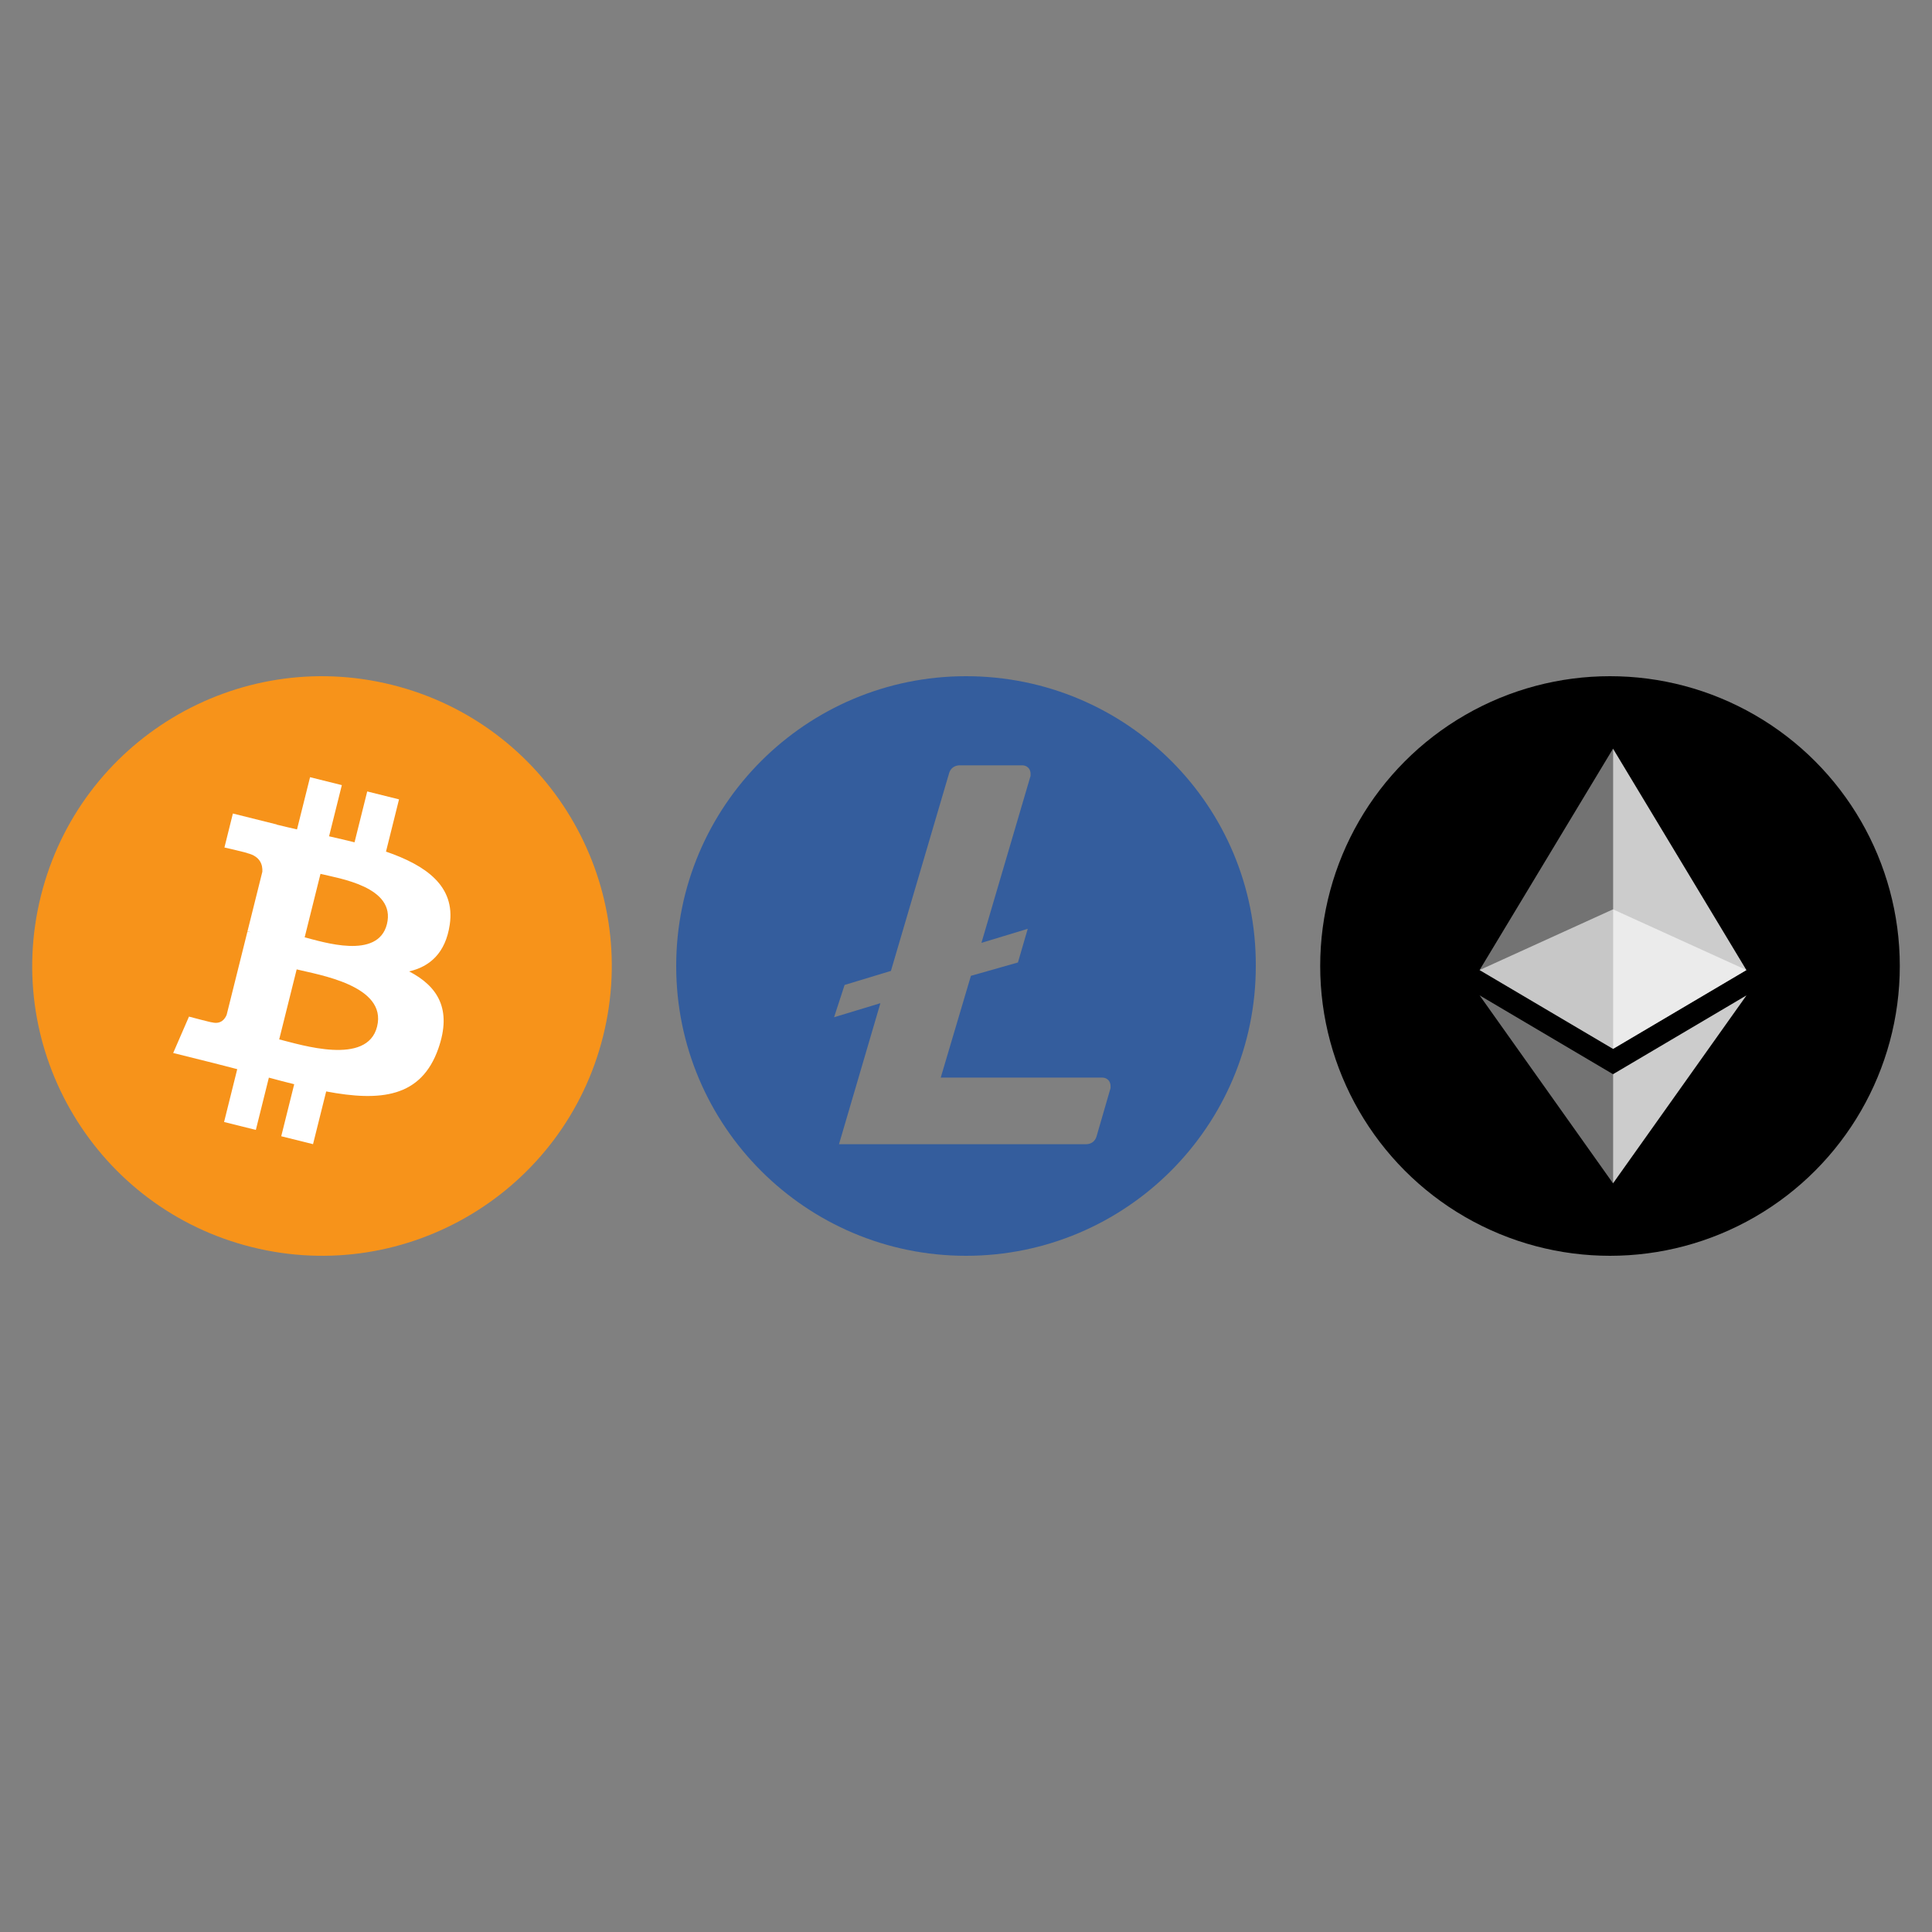 <svg width="120" height="120" viewBox="0 0 120 120" fill="none" xmlns="http://www.w3.org/2000/svg">
<rect x="0" y="0" width="120" height="120" fill="#808080" stroke="none"/>
<path d="M37.461 64.354C35.057 73.997 25.289 79.866 15.644 77.461C6.003 75.057 0.134 65.29 2.539 55.648C4.942 46.004 14.71 40.135 24.352 42.539C33.997 44.943 39.866 54.711 37.461 64.354Z" fill="#F7931A"/>
<path d="M27.934 57.436C28.293 55.041 26.469 53.753 23.975 52.895L24.784 49.65L22.809 49.158L22.021 52.317C21.502 52.187 20.968 52.065 20.439 51.944L21.232 48.765L19.258 48.273L18.448 51.516C18.018 51.418 17.597 51.321 17.187 51.219L17.189 51.209L14.465 50.529L13.94 52.639C13.94 52.639 15.405 52.974 15.374 52.995C16.174 53.195 16.319 53.724 16.295 54.144L15.373 57.84C15.428 57.854 15.5 57.874 15.579 57.906C15.513 57.889 15.443 57.871 15.37 57.854L14.078 63.032C13.98 63.275 13.732 63.639 13.173 63.501C13.193 63.53 11.738 63.143 11.738 63.143L10.757 65.403L13.327 66.044C13.806 66.164 14.274 66.289 14.735 66.407L13.918 69.689L15.891 70.181L16.7 66.934C17.239 67.081 17.762 67.216 18.274 67.343L17.468 70.574L19.443 71.066L20.26 67.791C23.628 68.428 26.161 68.171 27.227 65.125C28.086 62.673 27.184 61.258 25.412 60.336C26.703 60.038 27.675 59.189 27.934 57.436ZM23.421 63.764C22.811 66.216 18.681 64.89 17.342 64.558L18.427 60.21C19.766 60.544 24.059 61.206 23.421 63.764ZM24.032 57.401C23.475 59.632 20.038 58.498 18.923 58.22L19.906 54.277C21.021 54.555 24.612 55.074 24.032 57.401Z" fill="white"/>
<path d="M60 42C50.063 42 42 50.063 42 60C42 69.937 50.063 78 60 78C69.937 78 78 69.937 78 60C78.044 50.063 69.981 42 60 42ZM60.305 60.61L58.431 66.93H68.455C68.76 66.93 68.978 67.148 68.978 67.453V67.584L68.106 70.591C68.019 70.896 67.758 71.07 67.453 71.07H52.111L54.683 62.31L51.806 63.182L52.46 61.177L55.337 60.305L58.954 48.014C59.041 47.709 59.303 47.535 59.608 47.535H63.487C63.792 47.535 64.01 47.753 64.01 48.058V48.189L60.959 58.562L63.835 57.69L63.225 59.782L60.305 60.61Z" fill="#345D9D"/>
<circle cx="100" cy="60" r="18" fill="black"/>
<path opacity="0.6" d="M100.187 56.481L91.9 60.251L100.189 65.146L108.475 60.251L100.187 56.481V56.481Z" fill="white"/>
<path opacity="0.45" d="M91.9 60.251L100.189 65.147V46.5L91.9 60.251Z" fill="white"/>
<path opacity="0.8" d="M100.187 46.5V65.15L108.473 60.254L100.187 46.5Z" fill="white"/>
<path opacity="0.45" d="M91.9 61.823L100.189 73.5V66.721L91.9 61.823Z" fill="white"/>
<path opacity="0.8" d="M100.187 66.721V73.5L108.479 61.823L100.187 66.721Z" fill="white"/>
</svg>

